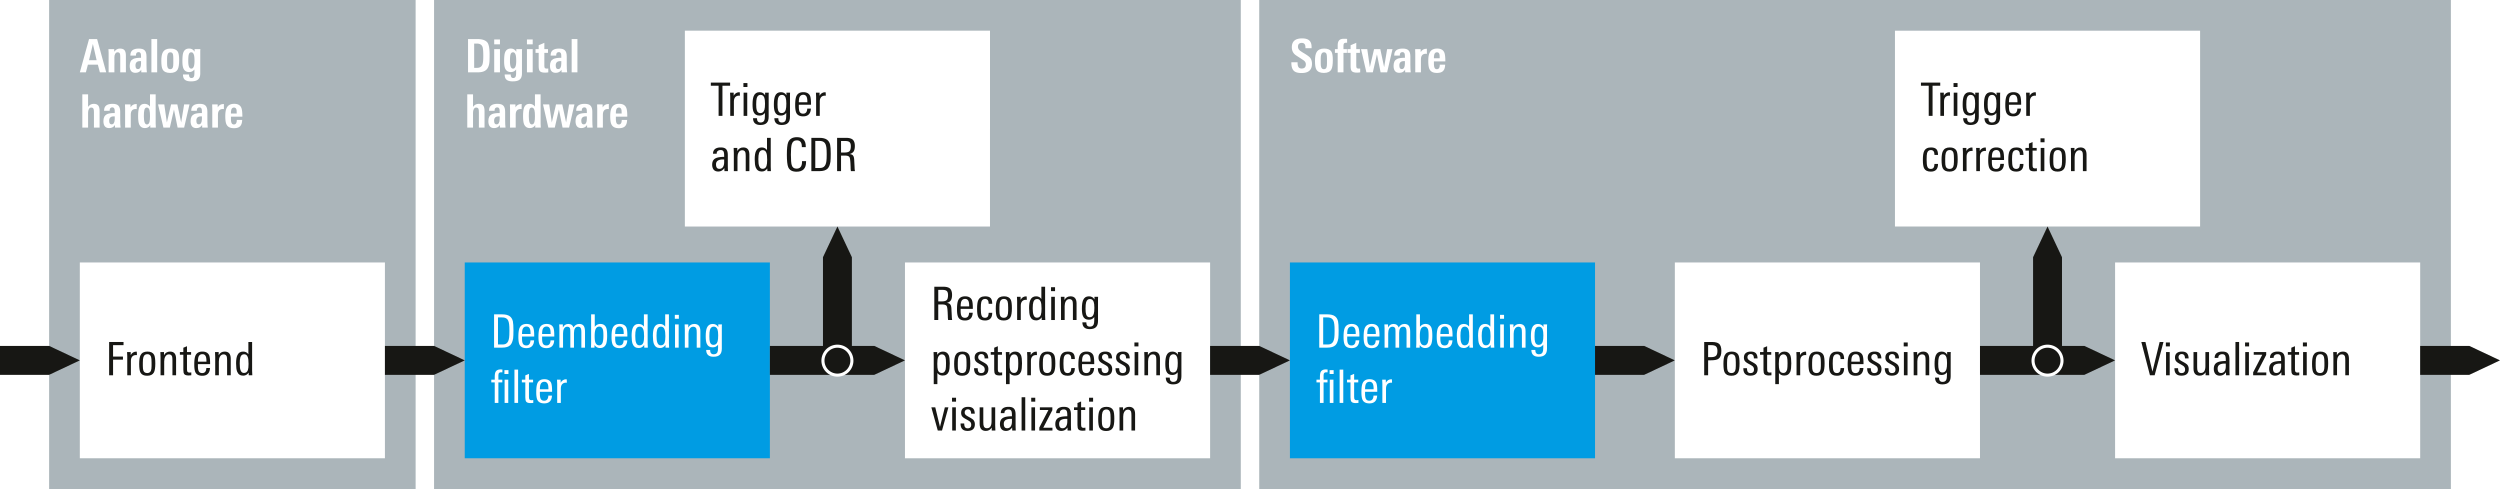 <svg xmlns="http://www.w3.org/2000/svg" xmlns:xlink="http://www.w3.org/1999/xlink" version="1.2" viewBox="0 0 407.16 79.637"><defs><symbol id="a" overflow="visible"><path d="M3.5 0h-.656a3.562 3.562 0 01-.047-.563c0-.093-.012-.332-.031-.718-.032-.532-.079-.852-.141-.969-.094-.188-.344-.281-.75-.281h-.64V0H.593v-5.422h1.453c.488 0 .848.094 1.078.281.238.211.36.559.36 1.047 0 .367-.06.649-.172.844-.137.23-.368.387-.688.469.281.023.473.11.578.265.094.125.149.325.172.594 0 .024.016.324.047.906.008.168.02.391.031.672.008.074.024.188.047.344zm-.672-4.063c0-.312-.07-.53-.203-.656-.137-.125-.36-.187-.672-.187h-.719v1.875h.532c.406 0 .68-.067.828-.203.156-.145.234-.422.234-.829zm0 0"/></symbol><symbol id="b" overflow="visible"><path d="M2.938-1.813H.952v.266c0 .387.035.664.11.828.101.242.3.36.593.36.426 0 .649-.274.672-.829h.594C2.879-.344 2.457.079 1.656.079 1.125.078.758-.098.563-.453.425-.723.359-1.148.359-1.734c0-.676.063-1.16.188-1.454.187-.445.566-.671 1.14-.671.54 0 .907.199 1.094.593.102.25.156.68.156 1.282zm-.594-.406c0-.363-.028-.617-.078-.765-.094-.301-.29-.454-.579-.454-.406 0-.64.247-.703.735a3.71 3.71 0 00-.03.484zm0 0"/></symbol><symbol id="c" overflow="visible"><path d="M2.828-1.172c0 .836-.39 1.25-1.172 1.25C1.113.078.75-.098.563-.453.425-.711.359-1.172.359-1.828s.063-1.117.188-1.39c.187-.427.562-.641 1.125-.641.426 0 .726.101.906.296.164.188.25.497.25.922H2.25c0-.53-.2-.796-.594-.796-.312 0-.515.167-.61.5-.054.199-.077.546-.077 1.046 0 .575.039.965.125 1.172.093.242.273.36.547.36.226 0 .39-.079.484-.235.07-.125.113-.316.125-.578zm0 0"/></symbol><symbol id="d" overflow="visible"><path d="M2.984-1.906c0 .687-.078 1.172-.234 1.453-.2.355-.563.531-1.094.531C1.113.078.75-.098.563-.453.425-.711.359-1.18.359-1.86c0-.645.07-1.114.22-1.407.194-.394.57-.593 1.124-.593.54 0 .906.183 1.094.546.125.25.187.72.187 1.407zm-.609.406v-.578c0-.438-.027-.738-.078-.906-.094-.301-.297-.454-.61-.454-.324 0-.539.165-.64.485-.063.18-.094.476-.094.89v.532c0 .367.031.625.094.781.101.262.312.39.625.39.289 0 .488-.124.594-.374.07-.164.109-.422.109-.766zm0 0"/></symbol><symbol id="e" overflow="visible"><path d="M2.078-3.281c-.062-.008-.105-.016-.125-.016-.293 0-.512.09-.656.266-.137.168-.203.398-.203.687V0H.5v-3.094c0-.25-.012-.476-.031-.687h.594v.5c.195-.383.515-.578.953-.578.039 0 .062.195.062.578zm0 0"/></symbol><symbol id="f" overflow="visible"><path d="M3 0h-.578l-.016-.438c-.219.336-.515.5-.89.5-.48 0-.809-.218-.985-.656C.414-.883.36-1.332.36-1.938c0-.582.067-1.019.204-1.312.175-.406.488-.61.937-.61.383 0 .672.15.86.438v-2h.609v4.703c0 .137.008.375.031.719zm-.61-1.86c0-.507-.042-.874-.124-1.093-.106-.313-.305-.469-.594-.469-.305 0-.508.164-.61.485-.074.218-.109.558-.109 1.015 0 .492.04.852.125 1.078.102.313.29.469.563.469.32 0 .535-.156.64-.469.07-.207.11-.547.11-1.015zm0 0"/></symbol><symbol id="g" overflow="visible"><path d="M1.125-4.703H.469v-.64h.656zM1.094 0H.5v-3.781h.594zm0 0"/></symbol><symbol id="h" overflow="visible"><path d="M3.031 0h-.594v-2.422c0-.32-.023-.539-.062-.656-.086-.219-.258-.328-.516-.328-.25 0-.449.125-.593.375-.118.21-.172.465-.172.765V0H.5v-2.953c0-.332-.012-.61-.031-.828h.594v.515c.207-.394.535-.593.984-.593.656 0 .984.39.984 1.171zm0 0"/></symbol><symbol id="i" overflow="visible"><path d="M3-3.781c0 .054-.008.152-.016.297V.156c0 .457-.109.79-.328 1-.219.219-.562.328-1.031.328-.781 0-1.18-.37-1.188-1.109h.641c0 .469.192.703.578.703.301 0 .504-.11.61-.328.07-.148.109-.39.109-.734v-.5c-.21.293-.5.437-.875.437-.48 0-.805-.195-.969-.594C.414-.898.36-1.305.36-1.859c0-.602.063-1.055.188-1.36.176-.426.492-.64.953-.64.414 0 .719.171.906.515v-.437zm-.61 1.765c0-.414-.038-.726-.109-.937-.117-.313-.32-.469-.61-.469-.312 0-.523.18-.624.531-.063.211-.094.555-.094 1.032 0 .437.031.75.094.937.094.313.285.469.578.469.344 0 .566-.188.672-.563.062-.195.094-.53.094-1zm0 0"/></symbol><symbol id="j" overflow="visible"><path d="M3.11-1.953c0 .625-.055 1.078-.157 1.36-.18.429-.512.64-1 .64-.375 0-.664-.14-.86-.422v1.813H.5v-4.344c0-.426-.012-.719-.031-.875h.594v.453c.207-.352.519-.531.937-.531.457 0 .773.203.953.609.102.273.156.703.156 1.297zM2.5-1.97c0-.437-.027-.754-.078-.953-.106-.32-.305-.484-.594-.484-.293 0-.5.164-.625.484-.086.242-.125.594-.125 1.063 0 .468.031.796.094.984.101.336.32.5.656.5.3 0 .504-.191.61-.578.039-.207.062-.547.062-1.016zm0 0"/></symbol><symbol id="k" overflow="visible"><path d="M2.594-1.031c0 .73-.399 1.093-1.188 1.093C.633.063.254-.344.266-1.155h.593c0 .074.004.148.016.218.031.387.21.579.547.579C1.805-.36 2-.551 2-.938a.678.678 0 00-.188-.5c-.074-.07-.242-.18-.5-.328-.355-.187-.578-.328-.671-.421-.188-.165-.282-.395-.282-.688 0-.332.102-.582.313-.75.195-.156.469-.234.812-.234.383 0 .66.093.829.28.164.18.253.454.265.829h-.594c0-.469-.18-.703-.53-.703a.507.507 0 00-.376.14.507.507 0 00-.14.376c0 .18.07.324.218.437.082.074.258.184.532.328.312.168.523.309.64.422.176.188.266.43.266.719zm0 0"/></symbol><symbol id="l" overflow="visible"><path d="M1.969 0c-.188.02-.336.031-.438.031-.343 0-.578-.07-.703-.218C.723-.314.672-.551.672-.907v-2.437H.109v-.437h.563v-.703l.594-.25v.953h.671v.437h-.671v2.375c0 .211.03.352.093.422.063.074.172.11.329.11.03 0 .125-.008.28-.032zm0 0"/></symbol><symbol id="m" overflow="visible"><path d="M2.89-3.781L1.845 0h-.688L.11-3.781H.75l.766 3.187.796-3.187zm0 0"/></symbol><symbol id="n" overflow="visible"><path d="M3.063 0h-.594v-.484c-.23.367-.547.546-.953.546C.836.063.5-.328.5-1.109v-2.672h.594v2.422c0 .304.023.523.078.656.082.219.254.328.516.328.5 0 .75-.367.75-1.11V-3.78h.593v2.953c0 .293.008.57.031.828zm0 0"/></symbol><symbol id="o" overflow="visible"><path d="M2.844 0h-.578L2.25-.5c-.25.375-.586.563-1 .563C.926.063.676-.04.5-.25.344-.457.266-.723.266-1.047c0-.539.207-.898.625-1.078.27-.125.71-.191 1.328-.203v-.156c0-.313-.028-.532-.078-.657-.075-.195-.243-.296-.5-.296a.722.722 0 00-.47.156C1.056-3.187 1-3.047 1-2.86v.03H.406v-.03c0-.344.125-.602.375-.782.219-.144.508-.218.875-.218.438 0 .739.105.907.312.164.188.25.5.25.938v1.406c0 .45.007.851.03 1.203zm-.625-1.469v-.437h-.156c-.782 0-1.172.265-1.172.797 0 .492.18.734.546.734a.667.667 0 00.625-.36c.102-.187.157-.43.157-.734zm0 0"/></symbol><symbol id="p" overflow="visible"><path d="M1.094 0H.5v-5.422h.594zm0 0"/></symbol><symbol id="q" overflow="visible"><path d="M2.328 0H.188v-.484l1.484-2.86H.282v-.437h2.03v.469L.829-.454h1.5zm0 0"/></symbol><symbol id="r" overflow="visible"><path d="M3.75-2.797c0 .574-.016.996-.047 1.266-.086.523-.242.898-.469 1.125-.28.273-.718.406-1.312.406H.594v-5.422h1.328c.539 0 .953.106 1.234.313.25.187.414.46.5.812.063.305.094.805.094 1.5zm-.656.063c0-.5-.016-.852-.047-1.063-.055-.469-.188-.773-.406-.922-.168-.133-.418-.203-.75-.203h-.657v4.406h.75c.27 0 .485-.062.641-.187.219-.156.36-.469.422-.938.031-.226.047-.593.047-1.093zm0 0"/></symbol><symbol id="s" overflow="visible"><path d="M4.672 0h-.594v-2.547c0-.27-.027-.46-.078-.578-.074-.188-.227-.281-.453-.281-.45 0-.672.344-.672 1.031V0h-.594v-2.578c0-.258-.015-.442-.047-.547-.074-.188-.23-.281-.468-.281-.22 0-.391.11-.516.328-.105.2-.156.453-.156.765V0H.5v-3.125c0-.227-.012-.445-.031-.656h.594v.5c.195-.383.492-.578.89-.578.438 0 .719.195.844.578.219-.383.531-.578.937-.578.344 0 .586.109.735.328.133.199.203.515.203.953zm0 0"/></symbol><symbol id="t" overflow="visible"><path d="M3.11-1.953c0 .594-.055 1.039-.157 1.328-.18.46-.512.688-1 .688a.984.984 0 01-.89-.5L1.046 0H.469C.489-.344.5-.582.5-.719v-4.703h.594v2.031c.238-.312.539-.468.906-.468.477 0 .8.214.969.64.094.274.14.696.14 1.266zM2.5-1.97c0-.414-.023-.718-.063-.906-.105-.363-.308-.547-.609-.547a.6.6 0 00-.516.266c-.156.219-.234.648-.234 1.281 0 .563.05.938.156 1.125.125.25.32.375.594.375.188 0 .344-.094.469-.281.133-.227.203-.664.203-1.313zm0 0"/></symbol><symbol id="z" overflow="visible"><path d="M3.39-3.969c0 .637-.156 1.063-.468 1.281-.23.168-.64.25-1.235.25h-.453V0h-.64v-5.422h1.265c.54 0 .926.102 1.157.297.25.219.375.605.375 1.156zm-.64 0c0-.351-.078-.597-.234-.734-.149-.133-.403-.203-.766-.203h-.516v1.953h.47c.382 0 .655-.07.812-.219.156-.144.234-.41.234-.797zm0 0"/></symbol><symbol id="A" overflow="visible"><path d="M3.703-5.422L2.266 0H1.5L.094-5.422h.672l1.14 4.828 1.172-4.828zm0 0"/></symbol><symbol id="B" overflow="visible"><path d="M2.938-4.906H1.234v1.86h1.61v.5h-1.61V0h-.64v-5.422h2.344zm0 0"/></symbol><symbol id="C" overflow="visible"><path d="M3.188-4.906h-1.25V0h-.625v-4.906H.046v-.516h3.14zm0 0"/></symbol><symbol id="E" overflow="visible"><path d="M3.563-1.5c0 1.063-.516 1.594-1.547 1.594-.7 0-1.153-.25-1.36-.75C.508-1.008.437-1.687.437-2.687c0-.958.067-1.618.204-1.985.226-.57.707-.86 1.437-.86.957 0 1.438.509 1.438 1.516v.11h-.641V-4c0-.676-.273-1.016-.813-1.016-.43 0-.703.215-.828.641-.093.293-.14.852-.14 1.672 0 .875.047 1.453.14 1.734.114.375.375.563.782.563.593 0 .89-.367.89-1.11v-.109h.656zm0 0"/></symbol><symbol id="u" overflow="visible"><path d="M2.938-4.703H2.28v-.64h.656zM2.905 0h-.594v-3.781h.594zm-.953-4.984H1.72c-.18 0-.305.07-.375.203a1.574 1.574 0 00-.047.453v.547h.64v.437h-.64V0H.703v-3.344H.141v-.437h.562v-.406c0-.415.047-.708.14-.875.145-.258.415-.391.813-.391.102 0 .203.008.297.016zm0 0"/></symbol><symbol id="v" overflow="visible"><path d="M1.094 0H.5v-5.422h.594zm0 0"/></symbol><symbol id="w" overflow="visible"><path d="M1.969 0c-.188.02-.336.031-.438.031-.343 0-.578-.07-.703-.218C.723-.314.672-.551.672-.907v-2.437H.109v-.437h.563v-.703l.594-.25v.953h.671v.437h-.671v2.375c0 .211.03.352.093.422.063.074.172.11.329.11.03 0 .125-.008.28-.032zm0 0"/></symbol><symbol id="x" overflow="visible"><path d="M2.938-1.813H.952v.266c0 .387.035.664.11.828.101.242.3.36.593.36.426 0 .649-.274.672-.829h.594C2.879-.344 2.457.079 1.656.079 1.125.078.758-.098.563-.453.425-.723.359-1.148.359-1.734c0-.676.063-1.16.188-1.454.187-.445.566-.671 1.14-.671.54 0 .907.199 1.094.593.102.25.156.68.156 1.282zm-.594-.406c0-.363-.028-.617-.078-.765-.094-.301-.29-.454-.579-.454-.406 0-.64.247-.703.735a3.71 3.71 0 00-.03.484zm0 0"/></symbol><symbol id="y" overflow="visible"><path d="M2.078-3.281c-.062-.008-.105-.016-.125-.016-.293 0-.512.09-.656.266-.137.168-.203.398-.203.687V0H.5v-3.094c0-.25-.012-.476-.031-.687h.594v.5c.195-.383.515-.578.953-.578.039 0 .062.195.062.578zm0 0"/></symbol><symbol id="F" overflow="visible"><path d="M2.125-4.625L1.5-1.985h1.234zM3.265 0l-.328-1.25H1.313L.984 0H0l1.5-5.422h1.313L4.296 0zm0 0"/></symbol><symbol id="G" overflow="visible"><path d="M2.297 0v-2.531c0-.25-.016-.414-.047-.5-.063-.156-.188-.235-.375-.235-.168 0-.297.079-.39.235-.094.156-.141.344-.141.562V0H.406v-3.172c0-.125-.008-.234-.015-.328 0-.102-.008-.195-.016-.281h.938l.015.422c.238-.344.547-.516.922-.516s.629.102.766.297c.132.18.203.465.203.86V0zm0 0"/></symbol><symbol id="H" overflow="visible"><path d="M2.047-1.828h-.172c-.492 0-.734.234-.734.703 0 .398.129.594.39.594.332 0 .504-.285.516-.86zM2.094 0l-.016-.422c-.21.336-.523.5-.937.5C.516.078.203-.3.203-1.062c0-.551.18-.922.547-1.11.25-.133.68-.203 1.297-.203v-.203c0-.227-.016-.383-.047-.469-.063-.164-.18-.25-.344-.25-.293 0-.437.168-.437.5v.063H.312v-.063c0-.719.458-1.078 1.375-1.078.47 0 .79.105.97.313.187.199.28.527.28.984v1.312c0 .274.004.512.016.72.008.21.024.39.047.546zm0 0"/></symbol><symbol id="I" overflow="visible"><path d="M.406 0v-5.422h.938V0zm0 0"/></symbol><symbol id="J" overflow="visible"><path d="M2.219-2.266c0-.32-.024-.55-.063-.687-.062-.207-.203-.313-.422-.313-.23 0-.382.125-.453.375-.054.149-.078.36-.078.641v.75c0 .293.02.5.063.625.07.242.222.36.453.36.226 0 .375-.11.437-.329.04-.125.063-.328.063-.61zM3.172-2c0 .719-.078 1.227-.235 1.516-.21.386-.617.578-1.218.578C1.102.094.69-.094.484-.47.336-.727.266-1.195.266-1.875c0-.633.082-1.098.25-1.39.226-.407.64-.61 1.234-.61s.992.172 1.203.516c.145.25.219.703.219 1.359zm0 0"/></symbol><symbol id="K" overflow="visible"><path d="M2.234-1.844c0-.437-.027-.754-.078-.953-.086-.312-.23-.469-.437-.469-.219 0-.36.133-.422.391-.055.18-.078.531-.078 1.063 0 .804.164 1.203.5 1.203.343 0 .515-.41.515-1.235zm.954-1.937c0 .086-.008.18-.016.281V.172c0 .488-.137.832-.406 1.031-.23.176-.602.266-1.11.266-.437 0-.761-.086-.968-.25C.468 1.05.358.758.358.344h.985c0 .383.129.578.39.578.188 0 .317-.07.391-.203.063-.117.094-.313.094-.594v-.594a1.04 1.04 0 01-.86.422c-.437 0-.746-.191-.921-.578-.118-.27-.172-.66-.172-1.172 0-.676.046-1.144.14-1.406.156-.445.469-.672.938-.672.414 0 .718.18.906.531v-.437zm0 0"/></symbol><symbol id="M" overflow="visible"><path d="M2.297 0v-2.531c0-.25-.024-.422-.063-.516-.062-.144-.187-.219-.375-.219-.18 0-.308.09-.39.266-.086.148-.125.336-.125.563V0H.406v-5.422h.938v2.047c.226-.332.535-.5.922-.5.351 0 .601.102.75.297.132.18.203.465.203.86V0zm0 0"/></symbol><symbol id="N" overflow="visible"><path d="M2.297-3.016h-.094c-.023-.007-.043-.015-.062-.015-.543 0-.813.308-.813.922V0H.406v-3.094c0-.164-.008-.3-.015-.406v-.281h.89l.016.484c.187-.363.504-.547.953-.547h.047zm0 0"/></symbol><symbol id="O" overflow="visible"><path d="M2.203-1.844c0-.445-.027-.77-.078-.968-.074-.301-.219-.454-.438-.454-.21 0-.343.137-.406.407-.054.187-.078.527-.078 1.015 0 .887.164 1.328.5 1.328.207 0 .348-.14.422-.421.05-.188.078-.489.078-.907zM2.25 0v-.406c-.2.324-.496.484-.89.484-.438 0-.747-.203-.923-.61C.32-.811.266-1.253.266-1.858c0-.645.054-1.118.171-1.422.157-.395.446-.594.875-.594.375 0 .672.152.891.453v-2h.922v4.734c0 .211.008.438.031.688zm0 0"/></symbol><symbol id="P" overflow="visible"><path d="M4.313 0H3.25l-.594-2.938L1.984 0H.938L.063-3.781h1.015L1.5-.844l.688-2.937h1.015l.625 2.937.485-2.937h.875zm0 0"/></symbol><symbol id="Q" overflow="visible"><path d="M2.125-2.297c0-.25-.008-.422-.016-.515-.043-.301-.183-.454-.421-.454-.262 0-.418.168-.47.5a4.91 4.91 0 00-.03.22v.25zm-.938.516v.328c0 .336.036.574.11.719.07.148.195.218.375.218.312 0 .469-.242.469-.734h.875c-.012.469-.125.813-.344 1.031-.211.211-.543.313-1 .313C1.078.094.68-.098.484-.484.336-.742.266-1.204.266-1.86c0-.633.082-1.098.25-1.391.218-.414.617-.625 1.203-.625.593 0 .976.215 1.156.64.113.25.172.735.172 1.454zm0 0"/></symbol><symbol id="R" overflow="visible"><path d="M3.016-2.64c0-.77-.043-1.27-.125-1.5-.137-.364-.446-.548-.922-.548H1.53v3.954H2c.438 0 .727-.18.875-.547.094-.258.14-.711.14-1.36zm1.03-.204c0 .344-.007.64-.015.89a3.84 3.84 0 01-.062.595c-.086.449-.258.777-.516.984-.293.25-.75.375-1.375.375H.531v-5.422h1.531c.844 0 1.407.219 1.688.656.195.344.297.985.297 1.922zm0 0"/></symbol><symbol id="S" overflow="visible"><path d="M.406 0v-3.781h.938V0zm0-4.563v-.796h.938v.796zm0 0"/></symbol><symbol id="T" overflow="visible"><path d="M2.125 0c-.063.008-.14.02-.234.031-.086.008-.18.016-.282.016-.398 0-.671-.07-.828-.219C.633-.305.562-.578.562-.984v-2.188H.047v-.61h.515v-.64l.922-.39v1.03h.594v.61h-.594v2.047c0 .2.02.328.063.39.062.087.172.126.328.126.05 0 .133-.004.25-.016zm0 0"/></symbol><symbol id="U" overflow="visible"><path d="M3.594-1.39c0 1-.563 1.5-1.688 1.5C1.281.11.848-.02.61-.282.36-.54.234-.973.234-1.578v-.063H1.25v.079c0 .292.035.507.11.64.093.2.273.297.546.297.457 0 .688-.227.688-.688 0-.238-.106-.44-.313-.609a46.95 46.95 0 00-.703-.469c-.23-.144-.422-.27-.578-.375a1.58 1.58 0 01-.313-.265c-.25-.281-.375-.63-.375-1.047 0-.969.555-1.453 1.672-1.453.508 0 .891.105 1.141.312.27.23.406.59.406 1.078v.204h-1v-.126c0-.488-.199-.734-.594-.734-.417 0-.625.215-.625.64 0 .243.125.462.375.657.125.086.25.168.375.25.126.074.254.152.391.234.438.274.711.48.828.625.207.25.313.586.313 1zm0 0"/></symbol><symbol id="V" overflow="visible"><path d="M2.063-4.813a.291.291 0 00-.094-.015c-.211 0-.344.043-.407.125-.062.074-.093.226-.093.453v.469h.562v.61H1.47V0H.53v-3.172H.078v-.61h.453v-.593c0-.363.067-.629.203-.797.145-.195.414-.297.813-.297.156 0 .328.008.516.016zm0 0"/></symbol></defs><path d="M399.16 79.637H205.082V0H399.16zm0 0M67.691 79.637H8V0h59.691zm0 0M202.082 79.637H70.692V0h131.39zm0 0" fill="#abb5ba"/><path d="M197.082 74.637h-49.695v-31.89h49.695zm0 0" fill="#fff"/><path d="M205.082 61.047h-8v-4.711h8l5 2.355zm0 0" fill="#171714"/><path d="M259.773 74.637h-49.691v-31.89h49.691zm0 0" fill="#009ce3"/><path d="M267.773 61.047h-8v-4.711h8l5 2.355zm0 0" fill="#171714"/><path d="M322.469 74.637h-49.696v-31.89h49.696zm0 0M394.16 74.637H344.47v-31.89h49.691zm0 0" fill="#fff"/><path d="M402.16 61.047h-8v-4.711h8l5 2.355zm0 0" fill="#171714"/><path d="M125.387 74.637H75.69v-31.89h49.696zm0 0" fill="#009ce3"/><path d="M142.387 61.047h-17v-4.711h17l5 2.355zm0 0" fill="#171714"/><path d="M62.691 74.637H13v-31.89h49.691zm0 0" fill="#fff"/><path d="M70.691 61.047h-8v-4.711h8l5 2.355zm0 0M8 61.047H0v-4.711h8l5 2.355zm0 0" fill="#171714"/><path d="M161.234 36.89H111.54V5h49.695zm0 0" fill="#fff"/><path d="M138.742 41.89v16.048h-4.71V41.89l2.355-5zm0 0" fill="#171714"/><path d="M138.742 58.691a2.356 2.356 0 11-4.711 0 2.356 2.356 0 014.711 0" fill="#171714"/><path d="M138.742 58.691a2.356 2.356 0 11-4.711 0 2.356 2.356 0 014.711 0zm0 0" fill="none" stroke="#fff" stroke-width=".5" stroke-miterlimit="10"/><path d="M339.469 61.047h-17v-4.711h17l5 2.355zm0 0" fill="#171714"/><path d="M358.316 36.89h-49.695V5h49.695zm0 0" fill="#fff"/><path d="M335.824 41.89v16.048h-4.71V41.89l2.355-5zm0 0" fill="#171714"/><path d="M335.824 58.691a2.356 2.356 0 11-4.711 0 2.356 2.356 0 014.711 0" fill="#171714"/><path d="M335.824 58.691a2.356 2.356 0 11-4.711 0 2.356 2.356 0 014.711 0zm0 0" fill="none" stroke="#fff" stroke-width=".5" stroke-miterlimit="10"/><g fill="#171714" transform="translate(-45.363 -89.95)"><use height="100%" width="100%" y="142.069" x="196.935" xlink:href="#a"/><use height="100%" width="100%" y="142.069" x="200.865" xlink:href="#b"/><use height="100%" width="100%" y="142.069" x="204.135" xlink:href="#c"/><use height="100%" width="100%" y="142.069" x="207.18" xlink:href="#d"/><use height="100%" width="100%" y="142.069" x="210.518" xlink:href="#e"/></g><g fill="#171714" transform="translate(-45.363 -89.95)"><use height="100%" width="100%" y="142.069" x="212.603" xlink:href="#f"/><use height="100%" width="100%" y="142.069" x="216.068" xlink:href="#g"/><use height="100%" width="100%" y="142.069" x="217.665" xlink:href="#h"/><use height="100%" width="100%" y="142.069" x="221.205" xlink:href="#i"/></g><g fill="#171714" transform="translate(-45.363 -89.95)"><use height="100%" width="100%" y="151.069" x="196.935" xlink:href="#j"/><use height="100%" width="100%" y="151.069" x="200.4" xlink:href="#d"/><use height="100%" width="100%" y="151.069" x="203.738" xlink:href="#k"/><use height="100%" width="100%" y="151.069" x="206.61" xlink:href="#l"/><use height="100%" width="100%" y="151.069" x="208.703" xlink:href="#j"/><use height="100%" width="100%" y="151.069" x="212.168" xlink:href="#e"/></g><g fill="#171714" transform="translate(-45.363 -89.95)"><use height="100%" width="100%" y="151.069" x="214.253" xlink:href="#d"/><use height="100%" width="100%" y="151.069" x="217.59" xlink:href="#c"/><use height="100%" width="100%" y="151.069" x="220.635" xlink:href="#b"/><use height="100%" width="100%" y="151.069" x="223.905" xlink:href="#k"/><use height="100%" width="100%" y="151.069" x="226.778" xlink:href="#k"/><use height="100%" width="100%" y="151.069" x="229.65" xlink:href="#g"/><use height="100%" width="100%" y="151.069" x="231.248" xlink:href="#h"/><use height="100%" width="100%" y="151.069" x="234.788" xlink:href="#i"/></g><g fill="#171714" transform="translate(-45.363 -89.95)"><use height="100%" width="100%" y="160.069" x="196.935" xlink:href="#m"/><use height="100%" width="100%" y="160.069" x="199.943" xlink:href="#g"/><use height="100%" width="100%" y="160.069" x="201.54" xlink:href="#k"/><use height="100%" width="100%" y="160.069" x="204.413" xlink:href="#n"/><use height="100%" width="100%" y="160.069" x="207.953" xlink:href="#o"/><use height="100%" width="100%" y="160.069" x="211.245" xlink:href="#p"/><use height="100%" width="100%" y="160.069" x="212.843" xlink:href="#g"/><use height="100%" width="100%" y="160.069" x="214.44" xlink:href="#q"/><use height="100%" width="100%" y="160.069" x="216.968" xlink:href="#o"/></g><g fill="#171714" transform="translate(-45.363 -89.95)"><use height="100%" width="100%" y="160.069" x="220.171" xlink:href="#l"/><use height="100%" width="100%" y="160.069" x="222.263" xlink:href="#g"/><use height="100%" width="100%" y="160.069" x="223.861" xlink:href="#d"/><use height="100%" width="100%" y="160.069" x="227.198" xlink:href="#h"/></g><g fill="#fff" transform="translate(-45.363 -89.95)"><use height="100%" width="100%" y="146.569" x="259.628" xlink:href="#r"/><use height="100%" width="100%" y="146.569" x="263.82" xlink:href="#b"/><use height="100%" width="100%" y="146.569" x="267.09" xlink:href="#b"/><use height="100%" width="100%" y="146.569" x="270.36" xlink:href="#s"/><use height="100%" width="100%" y="146.569" x="275.528" xlink:href="#t"/><use height="100%" width="100%" y="146.569" x="278.993" xlink:href="#b"/><use height="100%" width="100%" y="146.569" x="282.263" xlink:href="#f"/><use height="100%" width="100%" y="146.569" x="285.728" xlink:href="#f"/><use height="100%" width="100%" y="146.569" x="289.193" xlink:href="#g"/><use height="100%" width="100%" y="146.569" x="290.79" xlink:href="#h"/><use height="100%" width="100%" y="146.569" x="294.33" xlink:href="#i"/></g><g fill="#fff" transform="translate(-45.363 -89.95)"><use height="100%" width="100%" y="155.569" x="259.628" xlink:href="#u"/><use height="100%" width="100%" y="155.569" x="263.04" xlink:href="#v"/><use height="100%" width="100%" y="155.569" x="264.638" xlink:href="#w"/><use height="100%" width="100%" y="155.569" x="266.73" xlink:href="#x"/><use height="100%" width="100%" y="155.569" x="270" xlink:href="#y"/></g><use height="100%" width="100%" y="151.069" x="322.32" xlink:href="#z" fill="#171714" transform="translate(-45.363 -89.95)"/><g fill="#171714" transform="translate(-45.363 -89.95)"><use height="100%" width="100%" y="151.069" x="325.688" xlink:href="#d"/><use height="100%" width="100%" y="151.069" x="329.025" xlink:href="#k"/><use height="100%" width="100%" y="151.069" x="331.898" xlink:href="#l"/><use height="100%" width="100%" y="151.069" x="333.99" xlink:href="#j"/><use height="100%" width="100%" y="151.069" x="337.455" xlink:href="#e"/></g><g fill="#171714" transform="translate(-45.363 -89.95)"><use height="100%" width="100%" y="151.069" x="339.54" xlink:href="#d"/><use height="100%" width="100%" y="151.069" x="342.878" xlink:href="#c"/><use height="100%" width="100%" y="151.069" x="345.923" xlink:href="#b"/><use height="100%" width="100%" y="151.069" x="349.193" xlink:href="#k"/><use height="100%" width="100%" y="151.069" x="352.065" xlink:href="#k"/><use height="100%" width="100%" y="151.069" x="354.938" xlink:href="#g"/><use height="100%" width="100%" y="151.069" x="356.535" xlink:href="#h"/><use height="100%" width="100%" y="151.069" x="360.075" xlink:href="#i"/></g><use height="100%" width="100%" y="151.069" x="394.013" xlink:href="#A" fill="#171714" transform="translate(-45.363 -89.95)"/><g fill="#171714" transform="translate(-45.363 -89.95)"><use height="100%" width="100%" y="151.069" x="397.635" xlink:href="#g"/><use height="100%" width="100%" y="151.069" x="399.233" xlink:href="#k"/><use height="100%" width="100%" y="151.069" x="402.105" xlink:href="#n"/><use height="100%" width="100%" y="151.069" x="405.645" xlink:href="#o"/><use height="100%" width="100%" y="151.069" x="408.938" xlink:href="#p"/><use height="100%" width="100%" y="151.069" x="410.535" xlink:href="#g"/><use height="100%" width="100%" y="151.069" x="412.133" xlink:href="#q"/><use height="100%" width="100%" y="151.069" x="414.66" xlink:href="#o"/></g><g fill="#171714" transform="translate(-45.363 -89.95)"><use height="100%" width="100%" y="151.069" x="417.862" xlink:href="#l"/><use height="100%" width="100%" y="151.069" x="419.954" xlink:href="#g"/><use height="100%" width="100%" y="151.069" x="421.552" xlink:href="#d"/><use height="100%" width="100%" y="151.069" x="424.889" xlink:href="#h"/></g><g fill="#fff" transform="translate(-45.363 -89.95)"><use height="100%" width="100%" y="146.569" x="125.235" xlink:href="#r"/><use height="100%" width="100%" y="146.569" x="129.428" xlink:href="#b"/><use height="100%" width="100%" y="146.569" x="132.698" xlink:href="#b"/><use height="100%" width="100%" y="146.569" x="135.968" xlink:href="#s"/><use height="100%" width="100%" y="146.569" x="141.135" xlink:href="#t"/><use height="100%" width="100%" y="146.569" x="144.6" xlink:href="#b"/><use height="100%" width="100%" y="146.569" x="147.87" xlink:href="#f"/><use height="100%" width="100%" y="146.569" x="151.335" xlink:href="#f"/><use height="100%" width="100%" y="146.569" x="154.8" xlink:href="#g"/><use height="100%" width="100%" y="146.569" x="156.398" xlink:href="#h"/><use height="100%" width="100%" y="146.569" x="159.938" xlink:href="#i"/></g><g fill="#fff" transform="translate(-45.363 -89.95)"><use height="100%" width="100%" y="155.569" x="125.235" xlink:href="#u"/><use height="100%" width="100%" y="155.569" x="128.648" xlink:href="#v"/><use height="100%" width="100%" y="155.569" x="130.245" xlink:href="#w"/><use height="100%" width="100%" y="155.569" x="132.338" xlink:href="#x"/><use height="100%" width="100%" y="155.569" x="135.608" xlink:href="#y"/></g><use height="100%" width="100%" y="151.069" x="62.543" xlink:href="#B" fill="#171714" transform="translate(-45.363 -89.95)"/><use height="100%" width="100%" y="151.069" x="65.588" xlink:href="#e" fill="#171714" transform="translate(-45.363 -89.95)"/><g fill="#171714" transform="translate(-45.363 -89.95)"><use height="100%" width="100%" y="151.069" x="67.673" xlink:href="#d"/><use height="100%" width="100%" y="151.069" x="71.01" xlink:href="#h"/><use height="100%" width="100%" y="151.069" x="74.55" xlink:href="#l"/><use height="100%" width="100%" y="151.069" x="76.643" xlink:href="#b"/><use height="100%" width="100%" y="151.069" x="79.913" xlink:href="#h"/><use height="100%" width="100%" y="151.069" x="83.453" xlink:href="#f"/></g><use height="100%" width="100%" y="108.822" x="161.085" xlink:href="#C" fill="#171714" transform="translate(-45.363 -89.95)"/><g fill="#171714" transform="translate(-45.363 -89.95)"><use height="100%" width="100%" y="108.822" x="163.793" xlink:href="#e"/><use height="100%" width="100%" y="108.822" x="165.968" xlink:href="#g"/><use height="100%" width="100%" y="108.822" x="167.565" xlink:href="#i"/><use height="100%" width="100%" y="108.822" x="171.038" xlink:href="#i"/><use height="100%" width="100%" y="108.822" x="174.51" xlink:href="#b"/><use height="100%" width="100%" y="108.822" x="177.78" xlink:href="#e"/></g><g fill="#171714" transform="translate(-45.363 -89.95)"><use height="100%" width="100%" y="117.822" x="161.085" xlink:href="#o"/><use height="100%" width="100%" y="117.822" x="164.378" xlink:href="#h"/><use height="100%" width="100%" y="117.822" x="167.918" xlink:href="#f"/><use height="100%" width="100%" y="117.822" x="171.383" xlink:href="#D"/><use height="100%" width="100%" y="117.822" x="173.078" xlink:href="#E"/><use height="100%" width="100%" y="117.822" x="176.91" xlink:href="#r"/><use height="100%" width="100%" y="117.822" x="181.103" xlink:href="#a"/></g><use height="100%" width="100%" y="108.822" x="358.17" xlink:href="#C" fill="#171714" transform="translate(-45.363 -89.95)"/><g fill="#171714" transform="translate(-45.363 -89.95)"><use height="100%" width="100%" y="108.822" x="360.878" xlink:href="#e"/><use height="100%" width="100%" y="108.822" x="363.053" xlink:href="#g"/><use height="100%" width="100%" y="108.822" x="364.65" xlink:href="#i"/><use height="100%" width="100%" y="108.822" x="368.123" xlink:href="#i"/><use height="100%" width="100%" y="108.822" x="371.595" xlink:href="#b"/><use height="100%" width="100%" y="108.822" x="374.865" xlink:href="#e"/></g><g fill="#171714" transform="translate(-45.363 -89.95)"><use height="100%" width="100%" y="117.822" x="358.17" xlink:href="#c"/><use height="100%" width="100%" y="117.822" x="361.215" xlink:href="#d"/><use height="100%" width="100%" y="117.822" x="364.553" xlink:href="#e"/><use height="100%" width="100%" y="117.822" x="366.728" xlink:href="#e"/></g><g fill="#171714" transform="translate(-45.363 -89.95)"><use height="100%" width="100%" y="117.822" x="368.813" xlink:href="#b"/><use height="100%" width="100%" y="117.822" x="372.083" xlink:href="#c"/><use height="100%" width="100%" y="117.822" x="375.128" xlink:href="#l"/><use height="100%" width="100%" y="117.822" x="377.22" xlink:href="#g"/><use height="100%" width="100%" y="117.822" x="378.818" xlink:href="#d"/><use height="100%" width="100%" y="117.822" x="382.155" xlink:href="#h"/></g><g fill="#fff" transform="translate(-45.363 -89.95)"><use height="100%" width="100%" y="101.734" x="58.365" xlink:href="#F"/><use height="100%" width="100%" y="101.734" x="62.648" xlink:href="#G"/><use height="100%" width="100%" y="101.734" x="66.285" xlink:href="#H"/><use height="100%" width="100%" y="101.734" x="69.615" xlink:href="#I"/><use height="100%" width="100%" y="101.734" x="71.37" xlink:href="#J"/><use height="100%" width="100%" y="101.734" x="74.805" xlink:href="#K"/><use height="100%" width="100%" y="101.734" x="78.383" xlink:href="#L"/></g><use height="100%" width="100%" y="110.734" x="58.365" xlink:href="#M" fill="#fff" transform="translate(-45.363 -89.95)"/><use height="100%" width="100%" y="110.734" x="62.003" xlink:href="#H" fill="#fff" transform="translate(-45.363 -89.95)"/><g fill="#fff" transform="translate(-45.363 -89.95)"><use height="100%" width="100%" y="110.734" x="65.333" xlink:href="#N"/><use height="100%" width="100%" y="110.734" x="67.59" xlink:href="#O"/><use height="100%" width="100%" y="110.734" x="71.04" xlink:href="#P"/><use height="100%" width="100%" y="110.734" x="76.2" xlink:href="#H"/></g><g fill="#fff" transform="translate(-45.363 -89.95)"><use height="100%" width="100%" y="110.734" x="79.53" xlink:href="#N"/><use height="100%" width="100%" y="110.734" x="81.788" xlink:href="#Q"/></g><g fill="#fff" transform="translate(-45.363 -89.95)"><use height="100%" width="100%" y="101.734" x="121.058" xlink:href="#R"/><use height="100%" width="100%" y="101.734" x="125.445" xlink:href="#S"/><use height="100%" width="100%" y="101.734" x="127.2" xlink:href="#K"/><use height="100%" width="100%" y="101.734" x="130.778" xlink:href="#S"/><use height="100%" width="100%" y="101.734" x="132.533" xlink:href="#T"/><use height="100%" width="100%" y="101.734" x="134.73" xlink:href="#H"/><use height="100%" width="100%" y="101.734" x="138.06" xlink:href="#I"/><use height="100%" width="100%" y="101.734" x="139.815" xlink:href="#L"/></g><use height="100%" width="100%" y="110.734" x="121.058" xlink:href="#M" fill="#fff" transform="translate(-45.363 -89.95)"/><use height="100%" width="100%" y="110.734" x="124.695" xlink:href="#H" fill="#fff" transform="translate(-45.363 -89.95)"/><g fill="#fff" transform="translate(-45.363 -89.95)"><use height="100%" width="100%" y="110.734" x="128.025" xlink:href="#N"/><use height="100%" width="100%" y="110.734" x="130.283" xlink:href="#O"/><use height="100%" width="100%" y="110.734" x="133.733" xlink:href="#P"/><use height="100%" width="100%" y="110.734" x="138.893" xlink:href="#H"/></g><g fill="#fff" transform="translate(-45.363 -89.95)"><use height="100%" width="100%" y="110.734" x="142.223" xlink:href="#N"/><use height="100%" width="100%" y="110.734" x="144.48" xlink:href="#Q"/></g><g fill="#fff" transform="translate(-45.363 -89.95)"><use height="100%" width="100%" y="101.734" x="255.443" xlink:href="#U"/><use height="100%" width="100%" y="101.734" x="259.26" xlink:href="#J"/><use height="100%" width="100%" y="101.734" x="262.695" xlink:href="#V"/><use height="100%" width="100%" y="101.734" x="264.765" xlink:href="#T"/><use height="100%" width="100%" y="101.734" x="266.963" xlink:href="#P"/></g><g fill="#fff" transform="translate(-45.363 -89.95)"><use height="100%" width="100%" y="101.734" x="272.123" xlink:href="#H"/><use height="100%" width="100%" y="101.734" x="275.453" xlink:href="#N"/></g><use height="100%" width="100%" y="101.734" x="277.711" xlink:href="#Q" fill="#fff" transform="translate(-45.363 -89.95)"/></svg>